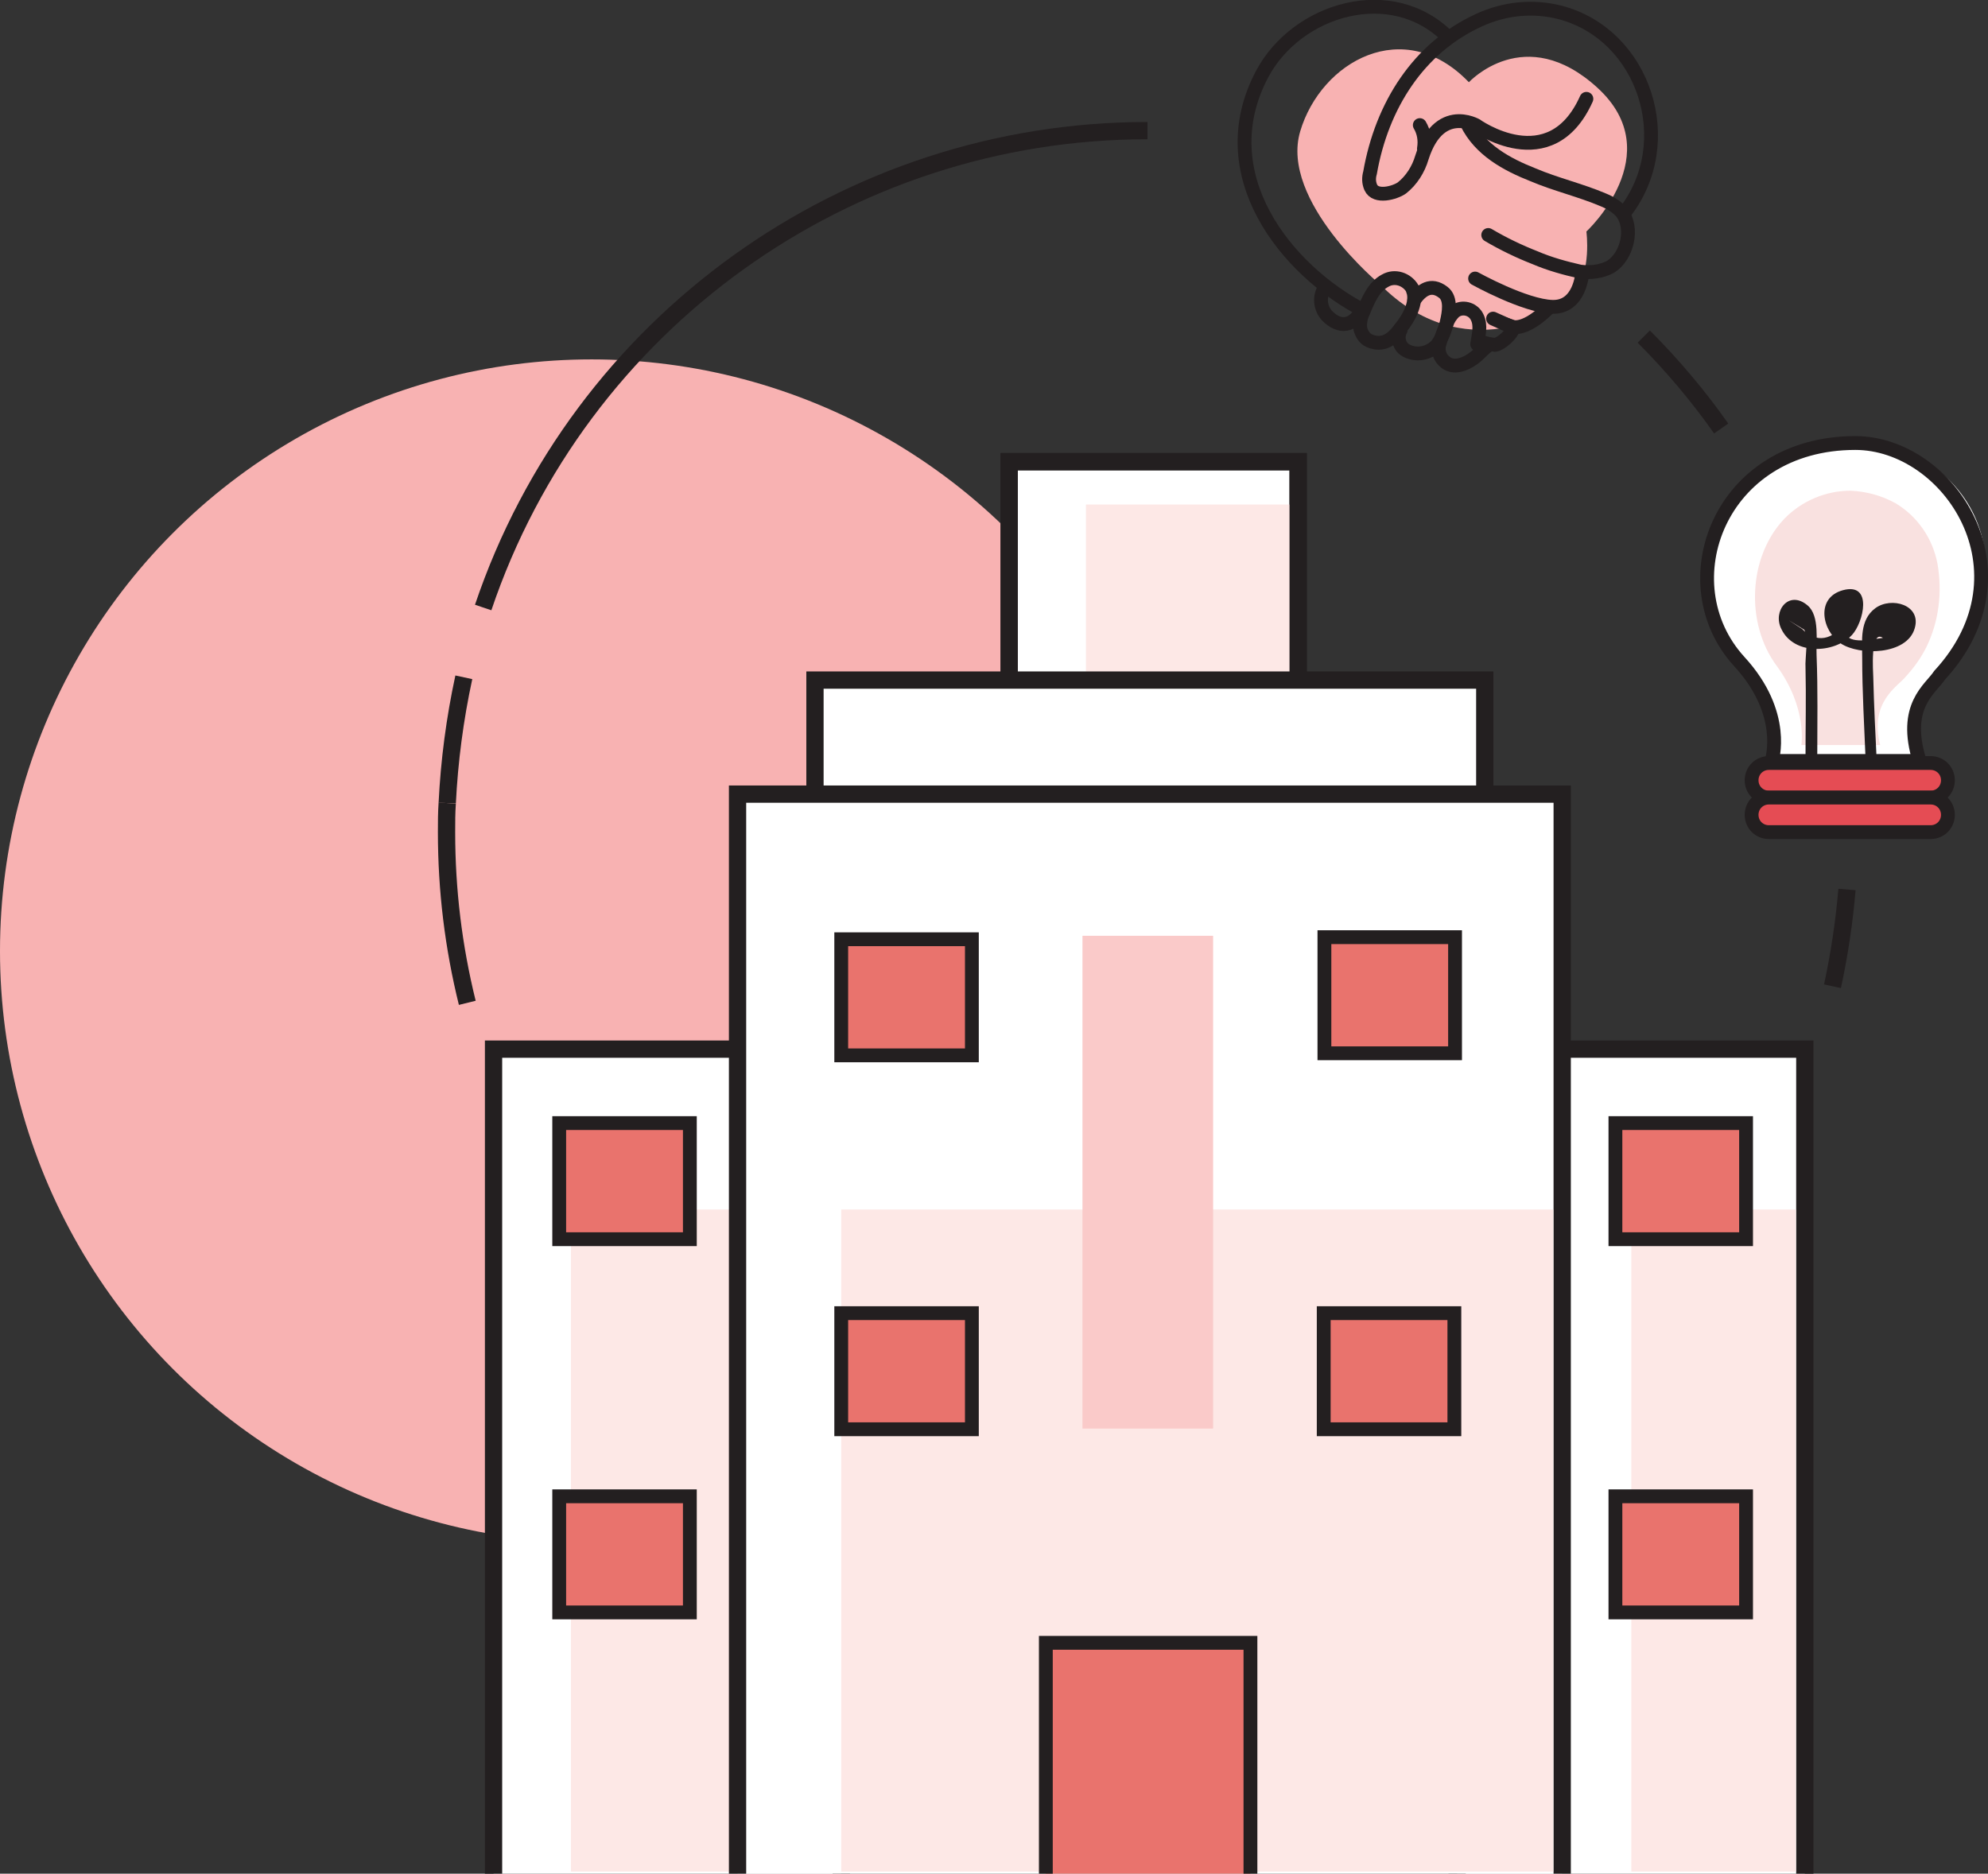<svg xmlns="http://www.w3.org/2000/svg" xmlns:xlink="http://www.w3.org/1999/xlink" id="Layer_1" x="0px" y="0px" viewBox="0 0 287.6 271.1" style="enable-background:new 0 0 287.6 271.1;" xml:space="preserve">
<rect x="0" y="0" width="287.6" height="271.1" fill="#333333" stroke="none"/>
<style type="text/css">
	.st0{fill:#F8B2B2;}
	.st1{fill:#FFFFFF;stroke:#231F20;stroke-width:2.5;stroke-miterlimit:10;}
	.st2{fill:#FDE8E6;}
	.st3{fill:none;stroke:#231F20;stroke-width:2.5;stroke-miterlimit:10;}
	.st4{fill:#E9736D;stroke:#231F20;stroke-width:2;stroke-miterlimit:10;}
	.st5{fill:#FACAC9;}
	.st6{fill:#FFFFFF;}
	.st7{fill:#F9E1E0;}
	.st8{fill:none;stroke:#231F20;stroke-width:2;stroke-miterlimit:10;}
	.st9{fill:#231F20;}
	.st10{fill:#E54C54;stroke:#231F20;stroke-width:2;stroke-miterlimit:10;}
	.st11{fill:none;stroke:#231F20;stroke-width:2;stroke-linecap:round;stroke-miterlimit:10;}
</style>
<circle class="st0" cx="85.6" cy="137.6" r="85.6"></circle>
<polyline class="st1" points="121.7,271.2 121.7,151.8 71.4,151.8 71.4,271.2 "></polyline>
<polyline class="st2" points="106.4,270.8 106.4,175 82.6,175 82.6,270.8 "></polyline>
<polyline class="st1" points="187.8,98.4 187.8,66.8 146,66.8 146,98.4 "></polyline>
<polyline class="st2" points="187.8,98.1 187.8,73 157.1,73 157.1,98.1 "></polyline>
<polyline class="st3" points="187.8,102.7 187.8,66.8 146,66.8 146,102.7 "></polyline>
<polyline class="st1" points="214.8,117.4 214.8,98.4 117.9,98.4 117.9,117.4 "></polyline>
<path class="st3" d="M64.7,116.2c0.3-6.1,1.1-12.2,2.4-18.2"></path>
<path class="st3" d="M67.6,145.1c-2-8.1-3-16.3-3-24.7c0-1.4,0-2.8,0.1-4.2"></path>
<path class="st3" d="M267.2,128.7c-0.4,4.7-1.1,9.4-2.1,14"></path>
<polyline class="st1" points="261.1,271.2 261.1,151.8 210.8,151.8 210.8,271.2 "></polyline>
<polyline class="st1" points="226,271.2 226,114.9 106.7,114.9 106.7,271.2 "></polyline>
<polyline class="st2" points="224.7,270.8 224.7,175 121.7,175 121.7,270.8 "></polyline>
<rect x="121.7" y="135.9" class="st4" width="18.9" height="16.8"></rect>
<rect x="121.7" y="190" class="st4" width="18.9" height="16.8"></rect>
<rect x="191.6" y="135.6" class="st4" width="18.9" height="16.8"></rect>
<rect x="191.5" y="190" class="st4" width="18.9" height="16.8"></rect>
<rect x="156.6" y="135.4" class="st5" width="18.9" height="71.3"></rect>
<polyline class="st4" points="151.3,271.2 151.3,237.7 180.9,237.7 180.9,271.2 "></polyline>
<polyline class="st2" points="259.8,270.8 259.8,175 236,175 236,270.8 "></polyline>
<path class="st3" d="M69.9,87.9c13.9-41.2,52.6-69,96.1-69"></path>
<path class="st3" d="M237.8,48.7c4.1,4.1,7.9,8.6,11.2,13.3"></path>
<path class="st6" d="M268.4,64.1c-17.8-0.1-27.1,20.3-16.8,31.6c7,7.6,4.7,14.4,4.7,14.4h21.4c-2.5-8,1.6-10.4,2.9-12.4  C294.4,82.7,285.1,64.2,268.4,64.1z"></path>
<path class="st7" d="M275.7,97.9c-1.1,1.4-5.3,3.6-3.7,9.9h-11.4c0,0,0.9-5.4-3.6-11.5s-4.1-15.7,1.1-21.2c2.5-2.6,6-4.1,9.6-4.1  c2.3,0.1,4.5,0.7,6.5,1.8c3.2,1.9,5.4,5.1,6.1,8.8c0.7,4.1,0.2,8.3-1.6,12C277.9,95.2,276.9,96.6,275.7,97.9"></path>
<path class="st8" d="M268.4,64.1c-19.7,0-27.1,20.3-16.8,31.6c7,7.6,4.7,14.4,4.7,14.4h21.4c-2.5-8,1.6-10.4,2.9-12.4  C294.4,82.7,281.9,64.1,268.4,64.1z"></path>
<path class="st9" d="M262.9,109.6c0-4.9,0.1-9.8-0.1-14.8c-0.1-1.9,0.5-5.7-1.3-7.2c-2.7-2.3-5.1,0.8-3.8,3.4  c1.8,3.8,7.6,3.6,10.2,0.9c1.7-1.8,3.1-7.7-1.3-6.5c-4,1.1-3,5.9-0.3,7.7s9.6,1.7,10.7-2.2c1-3.4-3.4-4.6-5.7-2.9s-1.9,4.7-1.9,7.1  c0,5,0.3,10,0.5,15c0,1,1.6,1,1.6,0c-0.2-4-0.4-8.1-0.5-12.2c0-0.5-0.5-6.9,1.4-5.6l-2.1,0.3c-2.9,0.3-3.9-0.5-3-2.7  c-2.3,2.8-4.5,3.2-6.6,1.1c-2.6-1.7-2.5-1.6,0.3,0.1c0.7,1,0.1,4.2,0.2,5.5c0.1,4.3,0,8.6,0,12.9c0,0.4,0.4,0.8,0.8,0.8  C262.5,110.5,262.9,110.1,262.9,109.6L262.9,109.6z"></path>
<path class="st10" d="M255.9,110.4h23.4c1.4,0,2.5,1.1,2.5,2.5l0,0c0,1.4-1.1,2.5-2.5,2.5h-23.4c-1.4,0-2.5-1.1-2.5-2.5l0,0  C253.4,111.5,254.5,110.4,255.9,110.4z"></path>
<path class="st10" d="M255.9,115.4h23.4c1.4,0,2.5,1.1,2.5,2.5l0,0c0,1.4-1.1,2.5-2.5,2.5h-23.4c-1.4,0-2.5-1.1-2.5-2.5l0,0  C253.4,116.5,254.5,115.4,255.9,115.4z"></path>
<path class="st0" d="M199.7,41.2c0,0-14.6-12.1-11.6-22.2s15-16.9,24.4-7.1c0,0,8.1-8.8,18.6,0.8s-1.6,20.8-1.6,20.8s0.8,5.8-1.8,9  S211.5,53.1,199.7,41.2z"></path>
<path class="st0" d="M227.9,17.2c0,0,1.5,9.5-2.4,9.2c-8.7-0.6-12.9-8.1-12.9-8.1S222.1,22.8,227.9,17.2z"></path>
<path class="st11" d="M212.2,17.8c1.9,3.9,5.8,6,9.6,7.5c3.3,1.4,6.8,2.2,10.1,3.6c1,0.4,2,1,2.7,1.8c1.8,2.3,0.8,6.4-1.6,7.9  c-1.3,0.7-2.9,0.9-4.4,0.7c-2.2-0.5-4.4-1.1-6.5-2c-2.3-0.9-4.6-2-6.8-3.3"></path>
<path class="st11" d="M214.2,49.4c0.7,0.3,1.3,0.4,2.1,0.5c0.8-0.1,2.7-1.7,2.6-2.6c0,0,1.8,0.6,5.2-2.8"></path>
<path class="st8" d="M197.4,45c-11.4-5.9-22.5-19.8-14.8-34.3c5-9.4,18.8-13.6,27-5.2"></path>
<path class="st11" d="M228.9,39.5c0,0-0.3,5-4.3,4.9s-11.2-4.1-11.2-4.1"></path>
<line class="st11" x1="218.9" y1="47.4" x2="216" y2="46.1"></line>
<path class="st11" d="M191.6,41.7c-0.8,1.3-0.6,2.9,0.4,4c1.8,1.8,3.7,1.6,5.1-0.9"></path>
<path class="st11" d="M197.2,45.2c0.7-1.7,1.5-3.7,3.2-4.6c1.4-0.8,3.1-0.2,3.9,1.1c0,0.1,0.1,0.2,0.1,0.3c0.7,1.8-0.7,4.2-1.8,5.5  c-0.5,0.7-1.1,1.4-1.9,1.8c-0.8,0.4-1.7,0.4-2.6,0c-0.7-0.3-1.1-1-1.3-1.7C196.7,46.9,196.8,46,197.2,45.2z"></path>
<path class="st11" d="M235,30.8c8-10.2,2.9-25.8-9.3-29c-3.9-1-8-0.6-11.7,1.1c-8.8,4-14.1,12.4-15.8,22.1c-0.2,0.7-0.2,1.4,0.1,2.1  c0.7,1.6,3.5,0.8,4.5,0.1c1.4-1.1,2.4-2.7,2.9-4.4c2.7-8.5,8.9-4,7.8-4.7c0,0,10.8,7.8,16-3.8"></path>
<path class="st11" d="M213.7,49.8c0.2-1.3,0.6-2.7,0-3.9c-0.5-1.1-1.9-1.6-3-1c-0.1,0.1-0.2,0.1-0.3,0.2c-0.5,0.5-0.9,1.1-1.1,1.7  c-0.4,1-0.8,2-1.1,3.1c-0.2,0.9,0.1,1.9,0.9,2.5c1.2,1,2.9,0.3,4-0.5c0.9-0.6,1.3-1.3,2.2-1.9"></path>
<path class="st11" d="M204.6,43.4c1-1.4,2.4-2.5,4.2-1.1c1.2,0.9,0.8,3,0.5,4.3c-0.2,1.2-0.7,2.3-1.4,3.3c-0.8,0.9-2.1,1.4-3.3,1.2  c-0.7-0.1-1.4-0.4-1.8-0.9c-0.5-0.7-0.6-1.6-0.2-2.4v-0.1"></path>
<path class="st11" d="M205.4,18.1c0.6,1,0.8,2.2,0.6,3.4"></path>
<rect x="80.9" y="162.5" class="st4" width="18.9" height="16.8"></rect>
<rect x="80.9" y="216.5" class="st4" width="18.9" height="16.8"></rect>
<rect x="233.7" y="162.5" class="st4" width="18.9" height="16.8"></rect>
<rect x="233.7" y="216.5" class="st4" width="18.9" height="16.8"></rect>
</svg>